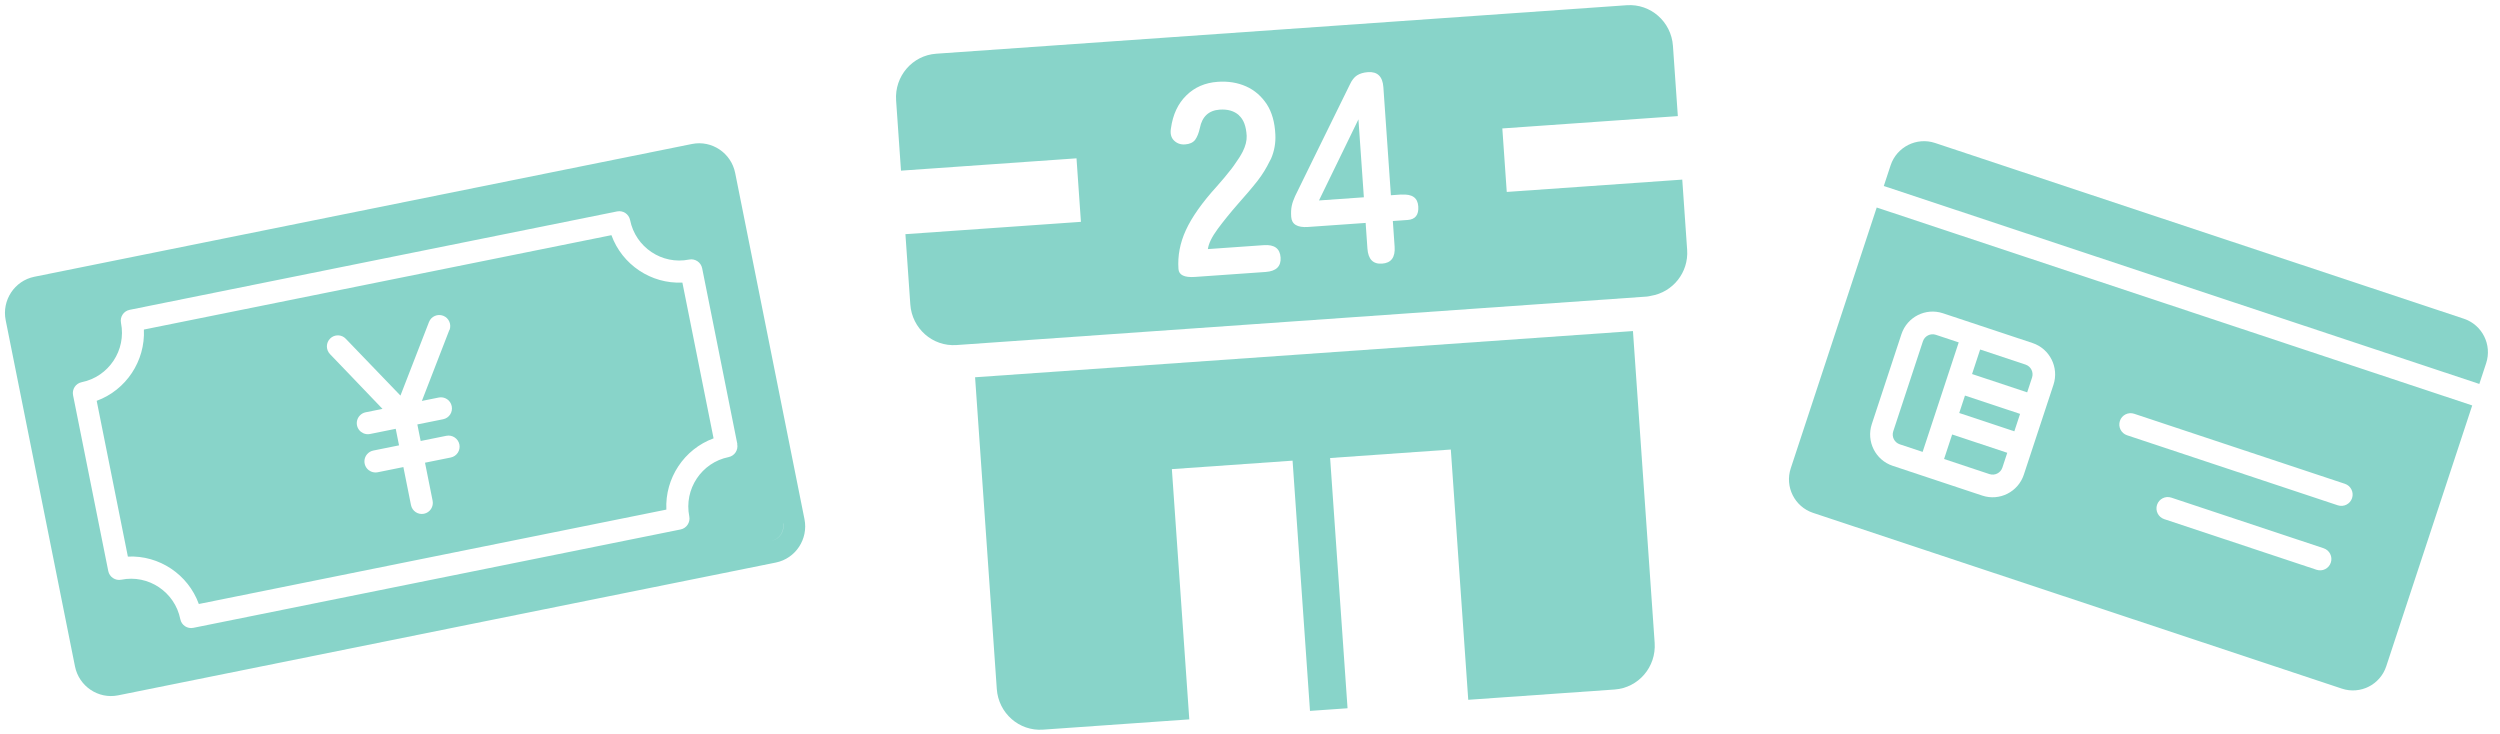 <svg width="276" height="81" viewBox="0 0 276 81" fill="none" xmlns="http://www.w3.org/2000/svg">
<path d="M207.189 22.91L197.698 51.705C197.026 53.744 198.129 55.945 200.162 56.62L258.545 76.025C260.577 76.701 262.77 75.595 263.442 73.556L272.932 44.761L207.189 22.91ZM223.431 52.403C222.804 54.306 220.746 55.346 218.847 54.715L208.952 51.426C207.049 50.793 206.018 48.729 206.646 46.824L209.918 36.895C210.547 34.987 212.6 33.952 214.502 34.584L224.398 37.873C226.295 38.504 227.333 40.566 226.704 42.475L223.431 52.403ZM255.749 62.903L238.929 57.312C238.274 57.095 237.922 56.385 238.137 55.732C238.353 55.078 239.057 54.72 239.712 54.938L256.531 60.528C257.186 60.746 257.54 61.452 257.323 62.109C257.107 62.766 256.404 63.12 255.749 62.903ZM258.094 55.786L234.828 48.053C234.173 47.836 233.819 47.13 234.036 46.473C234.252 45.816 234.956 45.461 235.61 45.679L258.877 53.412C259.532 53.629 259.884 54.339 259.669 54.992C259.453 55.646 258.749 56.004 258.094 55.786Z" fill="#88D4C9"/>
<path d="M274.47 40.102L273.717 42.387L207.971 20.535L208.723 18.255C209.393 16.222 211.6 15.109 213.627 15.783L272.007 35.187C274.039 35.862 275.142 38.063 274.47 40.102Z" fill="#88D4C9"/>
<path d="M216.242 37.801L212.258 49.89L209.736 49.052C209.14 48.853 208.818 48.212 209.015 47.614L212.288 37.685C212.485 37.087 213.124 36.765 213.72 36.963L216.242 37.801Z" fill="#88D4C9"/>
<path d="M221.065 51.617C220.868 52.215 220.228 52.537 219.632 52.339L214.625 50.675L215.517 47.966L221.601 49.988L221.065 51.617Z" fill="#88D4C9"/>
<path d="M223.017 45.693L216.933 43.67L216.299 45.595L222.383 47.617L223.017 45.693Z" fill="#88D4C9"/>
<path d="M223.8 43.316L217.716 41.294L218.609 38.586L223.616 40.25C224.213 40.448 224.534 41.09 224.337 41.688L223.8 43.316Z" fill="#88D4C9"/>
<path fill-rule="evenodd" clip-rule="evenodd" d="M76.406 15.894L76.403 15.895L76.397 15.896L3.792 30.554C1.603 30.996 0.187 33.153 0.627 35.351L8.278 73.569C8.718 75.767 10.855 77.207 13.043 76.765L85.648 62.106C87.837 61.664 89.253 59.508 88.813 57.31L81.162 19.091C80.722 16.897 78.591 15.458 76.406 15.894ZM86.454 57.786C86.631 58.671 86.064 59.528 85.182 59.706L85.171 59.708C86.05 59.529 86.617 58.673 86.44 57.789L86.454 57.786ZM81.388 49.024C81.519 49.681 81.102 50.329 80.434 50.464C77.45 51.066 75.494 54 76.097 57.011C76.228 57.668 75.797 58.319 75.143 58.451L21.34 69.314C20.686 69.446 20.04 69.027 19.906 68.356C19.306 65.359 16.384 63.395 13.386 64.001C12.732 64.132 12.083 63.699 11.952 63.043L8.066 43.634C7.935 42.977 8.352 42.329 9.02 42.194C12.005 41.592 13.96 38.658 13.357 35.646C13.226 34.99 13.643 34.341 14.311 34.206L68.129 23.341C68.783 23.209 69.428 23.628 69.563 24.299C70.163 27.296 73.084 29.26 76.083 28.654C76.737 28.523 77.385 28.956 77.517 29.612L81.402 49.021L81.388 49.024ZM15.885 36.383L67.501 25.962C68.686 29.227 71.878 31.359 75.335 31.196L78.778 48.393C75.527 49.584 73.403 52.789 73.566 56.26L21.951 66.681C20.765 63.416 17.573 61.284 14.117 61.447L10.674 44.251C13.925 43.06 16.048 39.855 15.885 36.383ZM46.576 44.263L49.607 36.435L49.624 36.446C49.868 35.818 49.563 35.107 48.937 34.862C48.312 34.618 47.604 34.924 47.36 35.552L44.21 43.672L38.18 37.406C38.123 37.343 38.069 37.294 38.001 37.249C37.534 36.912 36.877 36.956 36.457 37.367C35.974 37.836 35.966 38.61 36.433 39.095L38.88 41.644L42.227 45.141L40.365 45.517C40.096 45.571 39.885 45.703 39.715 45.886C39.459 46.16 39.332 46.557 39.412 46.957C39.492 47.356 39.762 47.673 40.103 47.827C40.331 47.929 40.59 47.966 40.846 47.914L43.688 47.341L44.053 49.167L41.211 49.741C40.941 49.796 40.731 49.927 40.561 50.11C40.305 50.384 40.177 50.781 40.257 51.181C40.337 51.581 40.608 51.897 40.949 52.051C41.177 52.154 41.435 52.19 41.691 52.139L44.533 51.565L45.373 55.761C45.505 56.417 46.139 56.853 46.807 56.718C47.475 56.584 47.892 55.935 47.761 55.279L46.921 51.083L49.763 50.509C50.431 50.374 50.848 49.726 50.717 49.069C50.586 48.413 49.937 47.98 49.283 48.111L46.441 48.685L46.075 46.858L48.917 46.285C49.585 46.15 50.005 45.516 49.871 44.845C49.737 44.174 49.091 43.755 48.438 43.887L46.576 44.263Z" fill="#88D4C9"/>
<path d="M110.046 76.064C110.232 78.733 112.51 80.739 115.146 80.553L131.298 79.419L129.374 51.791L142.7 50.856L144.623 78.483L148.769 78.192L146.845 50.565L160.17 49.629L162.094 77.257L178.246 76.122C180.882 75.937 182.86 73.633 182.674 70.963L180.278 36.549L107.649 41.65L110.046 76.064Z" fill="#88D4C9"/>
<path d="M165.857 14.179L185.233 12.818L184.693 5.067C184.507 2.397 182.229 0.392 179.592 0.577L103.359 5.93C100.722 6.115 98.744 8.42 98.93 11.089L99.47 18.84L118.846 17.48L119.334 24.491L99.958 25.852L100.498 33.603C100.684 36.273 102.962 38.278 105.598 38.093L181.832 32.74C181.975 32.73 182.116 32.687 182.257 32.661C184.672 32.266 186.435 30.089 186.261 27.581L185.721 19.829L166.345 21.19L165.857 14.179ZM136.772 12.714C136.245 12.25 135.544 12.041 134.655 12.104C133.448 12.188 132.713 12.87 132.466 14.132C132.345 14.69 132.168 15.122 131.95 15.428C131.716 15.736 131.345 15.907 130.836 15.943C130.328 15.979 129.935 15.829 129.609 15.512C129.284 15.195 129.172 14.735 129.275 14.146C129.489 12.644 130.044 11.441 130.971 10.536C131.881 9.632 133.043 9.13 134.441 9.032C135.584 8.952 136.633 9.12 137.572 9.539C138.511 9.958 139.259 10.617 139.847 11.496C140.419 12.377 140.737 13.502 140.798 14.839C140.848 15.789 140.686 16.673 140.329 17.506C140.289 17.606 140.216 17.708 140.16 17.825C139.811 18.545 139.382 19.254 138.84 19.954C138.21 20.758 137.486 21.601 136.672 22.514C135.83 23.478 135.08 24.404 134.438 25.273C133.797 26.142 133.433 26.879 133.349 27.499L139.527 27.065C140.702 26.982 141.308 27.441 141.377 28.422C141.445 29.403 140.892 29.942 139.733 30.024L131.919 30.573C130.744 30.655 130.148 30.358 130.102 29.698C130.002 28.251 130.269 26.826 130.921 25.407C131.572 23.988 132.704 22.373 134.335 20.578C134.913 19.939 135.442 19.288 135.955 18.638C136.103 18.466 136.202 18.281 136.334 18.11C136.669 17.65 136.971 17.177 137.196 16.741C137.504 16.121 137.655 15.545 137.633 14.997C137.576 13.951 137.3 13.194 136.773 12.73L136.772 12.714ZM154.731 21.488C155.906 21.406 156.511 21.832 156.577 22.781C156.643 23.73 156.246 24.226 155.405 24.285L153.769 24.4L153.966 27.231C154.049 28.421 153.581 29.035 152.58 29.105C151.58 29.176 151.046 28.615 150.964 27.441L150.767 24.611L144.414 25.057C143.223 25.141 142.606 24.764 142.549 23.944C142.517 23.477 142.536 23.072 142.608 22.728C142.68 22.383 142.814 22.018 142.98 21.651L145.02 17.484L149.032 9.316C149.24 8.865 149.503 8.524 149.809 8.325C150.13 8.124 150.52 8 151.028 7.964C152.076 7.891 152.642 8.449 152.724 9.623L153.555 21.555L154.714 21.474L154.731 21.488Z" fill="#88D4C9"/>
<path d="M145.615 22.129L150.57 21.781L149.971 13.177L145.615 22.129Z" fill="#88D4C9"/>
</svg>
